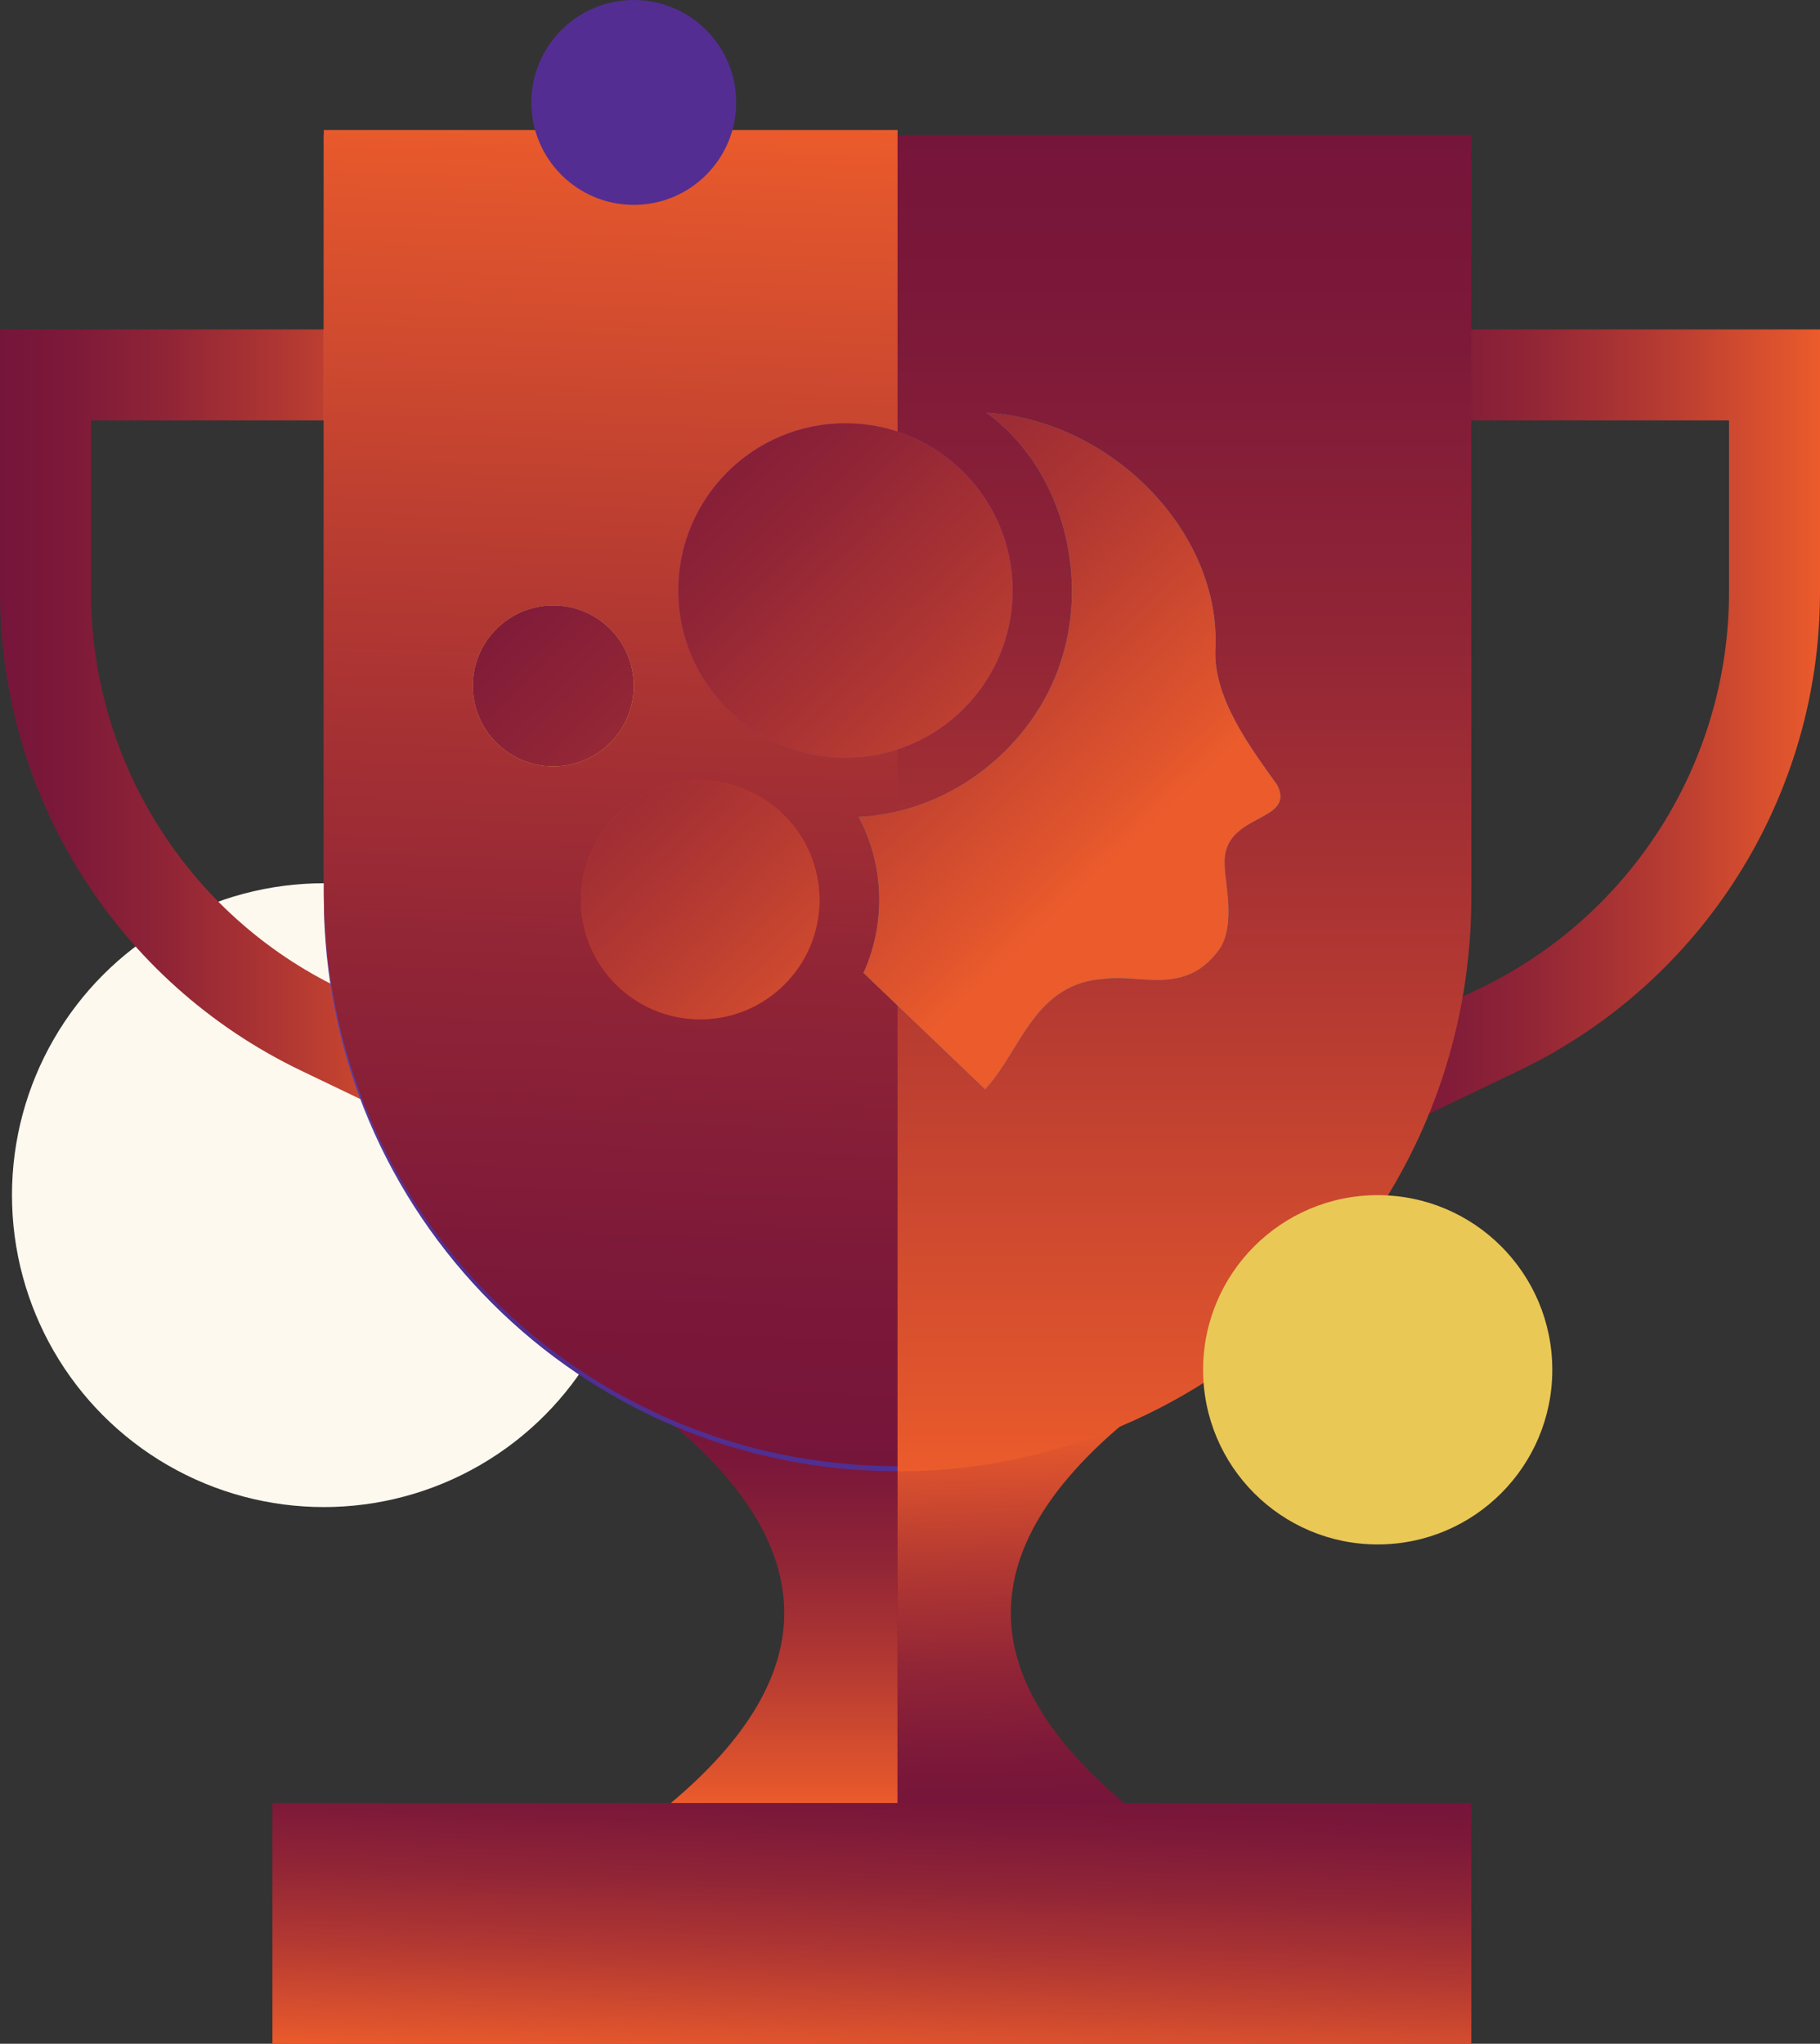 <?xml version="1.0" encoding="UTF-8"?>
<svg id="Layer_2" data-name="Layer 2" xmlns="http://www.w3.org/2000/svg" xmlns:xlink="http://www.w3.org/1999/xlink" viewBox="0 0 360.05 404.22">
  <rect x="0" y="0" width="360.05" height="404.22" fill="#333333" stroke="none"/>
  <defs>
    <style>
      .cls-1 {
        fill: url(#linear-gradient-8);
      }

      .cls-2 {
        fill: url(#linear-gradient-7);
      }

      .cls-3 {
        fill: url(#linear-gradient-5);
      }

      .cls-4 {
        fill: url(#linear-gradient-6);
      }

      .cls-5 {
        fill: url(#linear-gradient-9);
      }

      .cls-6 {
        fill: url(#linear-gradient-4);
      }

      .cls-7 {
        fill: url(#linear-gradient-3);
      }

      .cls-8 {
        fill: #eac856;
      }

      .cls-9 {
        fill: #478c92;
      }

      .cls-10 {
        fill: #532d92;
      }

      .cls-11 {
        stroke: url(#linear-gradient-2);
      }

      .cls-11, .cls-12 {
        fill: none;
        stroke-miterlimit: 10;
        stroke-width: 18px;
      }

      .cls-13 {
        fill: url(#linear-gradient-10);
      }

      .cls-14 {
        fill: url(#linear-gradient-11);
      }

      .cls-15 {
        fill: url(#linear-gradient-12);
      }

      .cls-16 {
        fill: #db380d;
      }

      .cls-17 {
        fill: #fdf9ee;
      }

      .cls-12 {
        stroke: url(#linear-gradient);
      }

      .cls-18 {
        fill: #8f3f8f;
      }

      .cls-19 {
        fill: #eac856;
      }
    </style>
    <linearGradient id="linear-gradient" x1="91.39" y1="144.22" x2="0" y2="144.22" gradientUnits="userSpaceOnUse">
      <stop offset="0" stop-color="#eb5b2c"/>
      <stop offset=".07" stop-color="#df542d"/>
      <stop offset=".37" stop-color="#b23832"/>
      <stop offset=".63" stop-color="#912536"/>
      <stop offset=".85" stop-color="#7d1939"/>
      <stop offset="1" stop-color="#76153a"/>
    </linearGradient>
    <linearGradient id="linear-gradient-2" x1="360.05" y1="144.22" x2="268.66" y2="144.22" xlink:href="#linear-gradient"/>
    <linearGradient id="linear-gradient-3" x1="155.15" y1="356.59" x2="155.15" y2="281.42" xlink:href="#linear-gradient"/>
    <linearGradient id="linear-gradient-4" x1="-3629.97" y1="282.25" x2="-3632.6" y2="357.33" gradientTransform="translate(-3431.28) rotate(-180) scale(1 -1)" xlink:href="#linear-gradient"/>
    <linearGradient id="linear-gradient-5" x1="86.71" y1="18.47" x2="184.93" y2="288.31" gradientUnits="userSpaceOnUse">
      <stop offset="0" stop-color="#a1a7ff"/>
      <stop offset=".11" stop-color="#9291eb"/>
      <stop offset=".41" stop-color="#6e5cbc"/>
      <stop offset=".64" stop-color="#583b9e"/>
      <stop offset=".76" stop-color="#502f93"/>
    </linearGradient>
    <linearGradient id="linear-gradient-6" x1="125.49" y1="23.89" x2="116.27" y2="287.92" xlink:href="#linear-gradient"/>
    <linearGradient id="linear-gradient-7" x1="-3732.57" y1="290.99" x2="-3732.57" y2="26.71" gradientTransform="translate(3966.89 317.71) scale(1 -1)" xlink:href="#linear-gradient"/>
    <linearGradient id="linear-gradient-8" x1="-1547.76" y1="4391.25" x2="-1549.71" y2="4447.09" gradientTransform="translate(1721.22 -4038.77)" xlink:href="#linear-gradient"/>
    <linearGradient id="linear-gradient-9" x1="208.22" y1="181.4" x2="109.55" y2="76.7" xlink:href="#linear-gradient"/>
    <linearGradient id="linear-gradient-10" x1="208.22" y1="181.4" x2="109.55" y2="76.7" xlink:href="#linear-gradient"/>
    <linearGradient id="linear-gradient-11" x1="208.22" y1="181.4" x2="109.55" y2="76.7" xlink:href="#linear-gradient"/>
    <linearGradient id="linear-gradient-12" x1="208.22" y1="181.4" x2="109.55" y2="76.7" xlink:href="#linear-gradient"/>
  </defs>
  <g id="Layer_1-2" data-name="Layer 1">
    <g>
      <circle class="cls-17" cx="64.06" cy="236.38" r="61.69"/>
      <path class="cls-12" d="M75.07,74.15H9v42.97c0,36.9,21.16,70.53,54.42,86.5l24.08,11.56"/>
      <path class="cls-11" d="M284.98,74.15h66.07v42.97c0,36.9-21.16,70.53-54.42,86.5l-24.08,11.56"/>
      <path class="cls-7" d="M177.56,290.99v65.6h-44.83c29.89-25.06,29.89-50.12,0-75.17"/>
      <path class="cls-6" d="M177.56,290.99v65.6s44.83,0,44.83,0c-29.89-25.06-29.89-50.12,0-75.17"/>
      <path class="cls-3" d="M64.06,26.71h113.51v264.28h0c-62.65,0-113.51-50.86-113.51-113.51V26.71h0Z"/>
      <path class="cls-4" d="M64.06,25.71h113.51v264.28h0c-62.65,0-113.51-50.86-113.51-113.51V25.71h0Z"/>
      <path class="cls-2" d="M291.07,26.71h0v264.28h-113.51v-150.78c0-62.65,50.86-113.51,113.51-113.51Z" transform="translate(468.63 317.71) rotate(-180)"/>
      <rect class="cls-1" x="53.89" y="356.59" width="237.18" height="47.63" transform="translate(344.96 760.81) rotate(180)"/>
      <g>
        <g>
          <circle class="cls-18" cx="167.26" cy="116.79" r="33.07"/>
          <path class="cls-9" d="M252.65,155.23c-5.35-7.47-12.69-17.24-12.21-26.96,1.08-23.04-20.52-45.12-45.29-46.66,14.43,10.47,20.46,31.26,14.81,48.99-5.39,16.91-21.61,30.09-40.1,30.97,5.09,9.53,5.43,21.02.97,30.85l24.05,23.02c7.13-7.6,9.67-21.15,23.86-21.87,6.9-.89,15.63,3.34,22.29-5.55,3.63-4.83,1.17-13.88,1.24-17.02-.6-10.37,14.29-8.13,10.38-15.78Z"/>
          <circle class="cls-16" cx="138.52" cy="178.01" r="23.59"/>
          <circle class="cls-19" cx="109.46" cy="135.66" r="15.92"/>
        </g>
        <g>
          <circle class="cls-5" cx="167.26" cy="116.79" r="33.07"/>
          <path class="cls-13" d="M252.65,155.23c-5.35-7.47-12.69-17.24-12.21-26.96,1.08-23.04-20.52-45.12-45.29-46.66,14.43,10.47,20.46,31.26,14.81,48.99-5.39,16.91-21.61,30.09-40.1,30.97,5.09,9.53,5.43,21.02.97,30.85l24.05,23.02c7.13-7.6,9.67-21.15,23.86-21.87,6.9-.89,15.63,3.34,22.29-5.55,3.63-4.83,1.17-13.88,1.24-17.02-.6-10.37,14.29-8.13,10.38-15.78Z"/>
          <circle class="cls-14" cx="138.52" cy="178.01" r="23.59"/>
          <circle class="cls-15" cx="109.46" cy="135.66" r="15.92"/>
        </g>
      </g>
      <circle class="cls-8" cx="272.55" cy="270.92" r="34.54"/>
      <circle class="cls-10" cx="125.38" cy="20.26" r="20.26"/>
    </g>
  </g>
</svg>